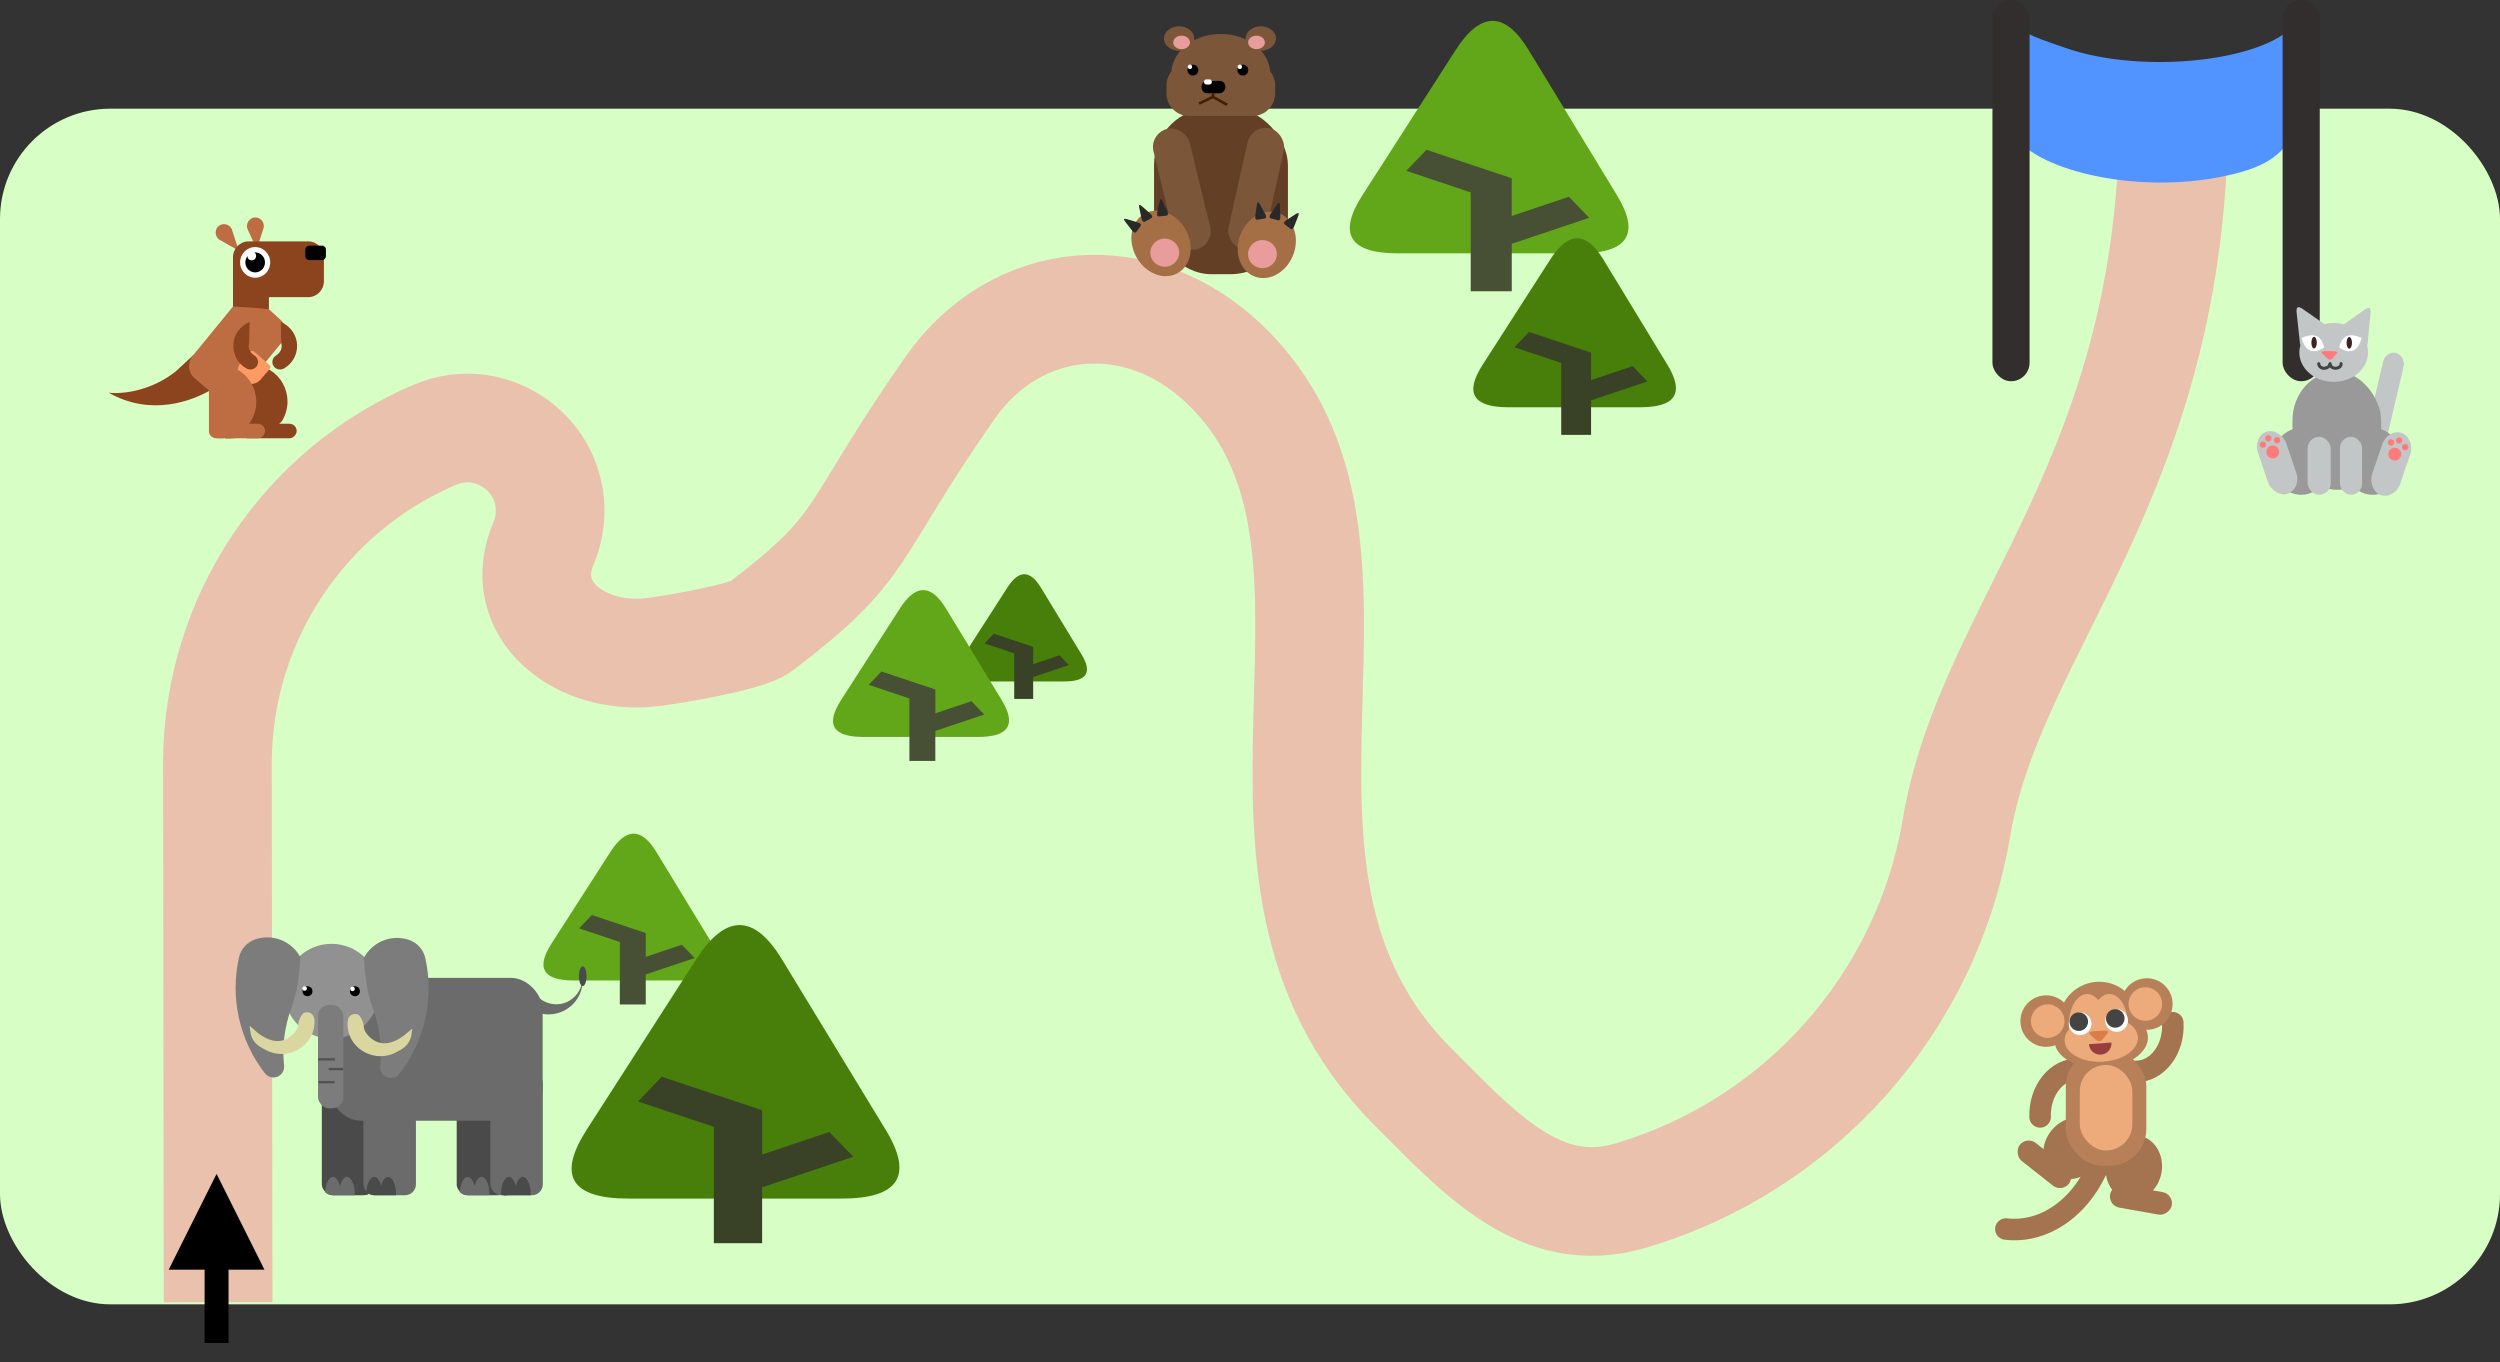 <?xml version="1.0" encoding="utf-8"?>
<svg viewBox="-500 -600 2300 1253.396" xmlns="http://www.w3.org/2000/svg" xmlns:bx="https://boxy-svg.com">
  <rect x="-500" y="-600" width="2300" height="1253.396" fill="#333333" stroke="none"/>
  <rect x="-500" y="-500" width="2300" height="1100" style="fill: rgb(215, 255, 197);" rx="101.505" ry="101.505"/>
  <path style="fill: none; stroke-width: 100px; stroke: rgb(233, 193, 172);" d="M -299.352 598.01 L -300 100 C -298.89 -30.864 -220.371 -148.643 -100 -200 C -46.042 -223.022 12.604 -178.999 5.562 -120.759 C 4.698 -113.611 2.825 -106.622 0 -100 C -26.09 -38.855 34.002 7.978 100 0 C 116.653 -2.013 186.67 -13.423 200 -23.606 C 300 -100 277.68 -104.743 373.412 -242.355 C 434.989 -330.871 547.849 -339.746 625.993 -265.447 C 800 -100 600 200 800 400 C 860.894 460.894 917.413 524.405 1000 500 C 1156.531 453.743 1272.98 322.273 1300 161.303 C 1331.461 -26.127 1500 -159.8 1500 -500"/>
  <g transform="matrix(0.537, 0, 0, 0.537, 141.433, 220.637)" style="">
    <path d="M -148.903 -68.426 C -121.858 -110.524 -95.524 -110.524 -69.901 -68.426 L 25.577 88.459 C 51.201 130.557 37.678 151.606 -14.989 151.606 L -211.253 151.606 C -263.92 151.606 -276.731 130.557 -249.685 88.459 Z" style="fill: rgb(98, 167, 25);"/>
    <path d="M -202.373 62.316 L -180.49 39.507 L -88.757 70.13 L -88.973 70.356 L -88.159 70.356 L -88.159 111.105 L -26.315 90.347 L -4.342 113.126 L -88.159 141.264 L -88.159 192.641 L -132.591 192.641 L -132.591 85.611 Z" style="fill: rgb(71, 80, 52);"/>
  </g>
  <g transform="matrix(1, 0, 0, 1, -831.545, 299.621)">
    <rect x="627.611" width="48.304" height="113.27" style="fill: rgb(75, 74, 74);" rx="10.024" ry="10.024" y="86.73"/>
    <rect x="751.696" width="48.304" height="113.27" style="fill: rgb(75, 74, 74);" rx="10.024" ry="10.024" y="86.73"/>
    <rect x="634.471" width="196.325" height="131.46" style="fill: rgb(107, 107, 107);" rx="29.402" ry="29.402"/>
    <rect x="665.895" width="48.304" height="113.27" style="fill: rgb(107, 107, 107);" rx="10.024" ry="10.024" y="86.73"/>
    <rect x="782.636" width="48.304" height="113.27" style="fill: rgb(107, 107, 107);" rx="10.024" ry="10.024" y="86.73"/>
    <g transform="matrix(0.873, 0, 0, 0.873, 238.473, -118.602)" style="" id="draggable1">
      <rect x="335.58" y="59.349" width="242.343" height="242.343" style="stroke-width: 6px; fill: rgb(255, 255, 255); fill-opacity: 0;" rx="33.498" ry="33.498"/>
      <circle style="fill: rgb(145, 145, 145);" cx="463.279" cy="142.698" r="50" transform="matrix(1, 0, 0, 1, -7.302, 7.302)"/>
      <rect x="441.763" y="164.4" width="26.72" height="108.99" style="fill: rgb(124, 124, 124);" rx="11.778" ry="11.778"/>
      <path style="fill: rgb(124, 124, 124);" d="M 490.124 116.199 C 489.893 115.493 490.463 114.119 490.152 114.7 C 499.178 97.793 519.032 89.794 537.258 95.725 C 546.124 98.61 552.808 105.962 554.838 115.062 C 564.364 157.783 554.307 202.526 527.414 237.061 C 522.08 243.91 511.332 242.417 508.067 234.374 C 507.373 232.664 507.11 230.81 507.299 228.975 C 509.451 208.122 506.708 187.055 499.288 167.448 C 493.256 150.815 491.323 133.852 490.124 116.199 Z M 490.152 114.7 C 490.151 114.703 490.149 114.707 490.147 114.71 C 490.149 114.707 490.151 114.703 490.152 114.7 Z M 413.988 166.861 C 406.568 186.468 403.825 207.535 405.977 228.388 C 406.166 230.223 405.903 232.077 405.209 233.787 C 401.944 241.83 391.196 243.323 385.862 236.474 C 358.969 201.939 348.912 157.196 358.438 114.475 C 360.468 105.375 367.152 98.023 376.018 95.138 C 394.244 89.207 414.098 97.206 423.124 114.113 C 422.813 113.532 423.383 114.906 423.152 115.612 C 421.953 133.265 420.02 150.228 413.988 166.861 Z M 423.129 114.123 C 423.127 114.12 423.125 114.116 423.124 114.113 C 423.125 114.116 423.127 114.12 423.129 114.123 Z"/>
      <circle style="" cx="430.647" cy="149.95" r="5.231"/>
      <circle style="" cx="480.647" cy="149.95" r="5.231"/>
      <circle style="fill: rgb(255, 255, 255);" cx="427.633" cy="147.086" r="2.391"/>
      <circle style="fill: rgb(255, 255, 255);" cx="478.109" cy="147.477" r="2.391"/>
      <path style="fill: rgb(218, 214, 160); stroke: rgb(218, 214, 160); stroke-width: 4.616px;" d="M 427.742 174.858 C 428.738 174.211 435.01 173.491 435.572 179.686 C 437.825 204.52 410.724 221.559 388.508 210.232 C 381.134 206.472 374.11 202.806 372.703 192.232 C 397.58 214.451 413.245 202.077 419.785 193.711 C 425.274 186.686 421.051 182.673 427.742 174.858 Z M 490.906 195.755 C 497.307 204.228 512.766 216.858 538.006 195.052 C 536.425 205.601 529.342 209.151 521.906 212.789 C 499.508 223.749 472.69 206.266 475.351 181.472 C 476.015 175.288 482.275 176.111 483.26 176.774 C 489.821 184.698 485.533 188.641 490.906 195.755 Z"/>
      <line style="fill: none; stroke: rgb(81, 81, 81); stroke-width: 2.423px;" x1="442.293" y1="245.827" x2="459.135" y2="245.827"/>
      <line style="fill: none; stroke: rgb(81, 81, 81); stroke-width: 2.423px;" x1="452.949" y1="231.975" x2="468.294" y2="231.975"/>
      <line style="fill: none; stroke: rgb(81, 81, 81); stroke-width: 2.423px;" x1="441.867" y1="221.746" x2="459.587" y2="221.746"/>
    </g>
    <path d="M 657.992 199.378 C 657.992 199.586 657.99 199.794 657.987 200 L 637.635 200 C 634.909 200 632.437 198.912 630.63 197.146 C 631.12 189.238 634.177 183.146 637.877 183.146 C 640.63 183.146 643.028 186.52 644.277 191.506 C 645.525 186.52 647.923 183.146 650.676 183.146 C 654.717 183.146 657.992 190.414 657.992 199.378 Z" style="fill: rgb(107, 107, 107);"/>
    <path d="M 675.919 200 C 674.092 200 672.38 199.511 670.905 198.658 C 670.16 199.089 669.354 199.427 668.503 199.656 C 668.502 199.564 668.502 199.471 668.502 199.378 C 668.502 190.414 671.777 183.146 675.818 183.146 C 678.571 183.146 680.969 186.52 682.217 191.506 C 683.466 186.52 685.864 183.146 688.617 183.146 C 692.658 183.146 695.933 190.414 695.933 199.378 C 695.933 199.586 695.931 199.794 695.928 200 Z" style="fill: rgb(75, 74, 74);"/>
    <path d="M 781.914 199.378 C 781.914 199.586 781.912 199.794 781.909 200 L 761.557 200 C 758.831 200 756.359 198.912 754.552 197.146 C 755.042 189.238 758.099 183.146 761.799 183.146 C 764.552 183.146 766.95 186.52 768.199 191.506 C 769.447 186.52 771.845 183.146 774.598 183.146 C 778.639 183.146 781.914 190.414 781.914 199.378 Z" style="fill: rgb(107, 107, 107);"/>
    <path d="M 799.841 200 C 798.014 200 796.302 200.853 794.827 200 C 794.082 200.431 793.276 199.427 792.425 199.656 C 792.424 199.564 792.424 199.471 792.424 199.378 C 792.424 190.414 795.699 183.146 799.74 183.146 C 802.493 183.146 804.891 186.52 806.139 191.506 C 807.388 186.52 809.786 183.146 812.539 183.146 C 816.58 183.146 819.855 190.414 819.855 199.378 C 819.855 199.586 819.853 199.794 819.85 200 L 799.841 200 Z" style="fill: rgb(75, 74, 74);"/>
    <path style="fill: rgb(107, 107, 107);" d="M 860.123 -14.66 C 836.064 -14.66 821.024 11.385 833.056 32.221 C 835.251 36.024 838.223 39.321 841.778 41.899 C 826.821 31.053 829.214 8.081 846.086 0.55 C 851.474 -1.854 857.559 -2.191 863.179 -0.393" transform="matrix(-0.79, -0.614, 0.614, -0.79, 1505.598, 543.556)"/>
    <circle style="fill: rgb(75, 74, 74);" cx="867.709" cy="-24.209" r="13.932" transform="matrix(0.252, 0, 0, 0.654, 649.001, 14.3)"/>
  </g>
  <g transform="matrix(0.283, 0, 0, 0.283, 1402.311, 287.052)" style="">
    <path style="fill: none; stroke: rgb(164, 115, 80); stroke-linejoin: round; stroke-linecap: round; stroke-width: 70px;" d="M -87.688 498.332 C -18.197 498.332 36.616 425.474 31.384 340.06" transform="matrix(-1, -0.028, 0.028, -1, -67.88, 837.426)"/>
    <path style="fill: none; stroke: rgb(164, 115, 80); stroke-linejoin: round; stroke-linecap: round; stroke-width: 70px;" d="M -179.482 879.443 C -10.119 879.443 123.47 701.874 110.719 493.707" transform="matrix(0.993, 0.116, -0.116, 0.993, 79.203, 8.539)"/>
    <path style="fill: none; stroke: rgb(164, 115, 80); stroke-linejoin: round; stroke-linecap: round; stroke-width: 70px;" d="M 222.414 348.642 C 291.905 348.642 346.718 275.784 341.486 190.37"/>
    <circle style="fill: rgb(183, 128, 89);" cx="-58.327" cy="248.56" r="73.562" transform="matrix(-2.064, 0.1, 0.061, 1.273, -26.569, -67.119)"/>
    <circle style="fill: rgb(164, 115, 80);" cx="342.482" cy="605.482" r="105.482" transform="matrix(0.68, 0.537, -0.62, 0.785, 160.289, -60.671)"/>
    <rect x="-108.67" y="656.298" width="203.701" height="74.256" style="fill: rgb(164, 115, 80);" rx="37.128" ry="37.128" transform="matrix(0.785, 0.62, -0.62, 0.785, 359.318, 110.424)"/>
    <circle style="fill: rgb(164, 115, 80);" cx="342.482" cy="605.482" r="105.482" transform="matrix(-0.853, -0.151, -0.174, 0.985, 612.331, 117.141)"/>
    <rect x="361.629" y="-654.291" width="203.701" height="74.256" style="fill: rgb(164, 115, 80);" rx="37.128" ry="37.128" transform="matrix(-0.985, -0.174, -0.174, 0.985, 587.151, 1454.738)"/>
    <rect x="-6.318" y="277.924" width="261.869" height="377.371" style="fill: rgb(183, 128, 89);" rx="119.411" ry="119.411"/>
    <rect x="39.15" y="327.568" width="170.933" height="278.083" style="fill: rgb(237, 171, 124);" rx="85.466" ry="85.466"/>
    <circle style="fill: rgb(183, 128, 89);" cx="-257.21" cy="129.47" r="83.751" transform="matrix(-1, 0, 0, 1, 0, 0)"/>
    <circle style="fill: rgb(183, 128, 89);" cx="102.21" cy="187.755" r="130.688"/>
    <circle style="fill: rgb(237, 171, 124);" cx="-103.585" cy="196.883" r="100" transform="matrix(-0.599, 0, 0, 1, 73.643, 0)"/>
    <circle style="fill: rgb(183, 128, 89);" cx="-70.09" cy="185.049" r="83.751"/>
    <circle style="fill: rgb(237, 171, 124);" cx="-65.15" cy="185.049" r="54.495"/>
    <circle style="fill: rgb(237, 171, 124);" cx="-252.27" cy="129.47" r="54.495" transform="matrix(-1, 0, 0, 1, 0, 0)"/>
    <circle style="fill: rgb(237, 171, 124);" cx="-58.327" cy="248.56" r="73.562" transform="matrix(-1.619, 0.078, 0.048, 0.999, 2.652, -0.205)"/>
    <circle style="fill: rgb(237, 171, 124);" cx="-103.585" cy="196.883" r="100" transform="matrix(-0.599, 0, 0, 1, 1.439, 0)"/>
    <circle style="fill: rgb(255, 255, 255);" cx="-40.258" cy="193.544" r="37.01" transform="matrix(-1, 0, 0, 1, 0, 0)"/>
    <circle style="fill: rgb(68, 68, 68);" cx="-35.936" cy="186.751" r="30.217" transform="matrix(-1, 0, 0, 1, 0, 0)"/>
    <circle style="fill: rgb(255, 255, 255);" cx="-158.827" cy="183.046" r="37.01" transform="matrix(-1, 0, 0, 1, 0, 0)"/>
    <circle style="fill: rgb(68, 68, 68);" cx="-154.505" cy="176.253" r="30.217" transform="matrix(-1, 0, 0, 1, 0, 0)"/>
    <path d="M 106.856 294.227 C 86.518 294.227 70.029 277.739 70.029 257.4 L 143.683 257.4 C 143.683 277.739 127.195 294.227 106.856 294.227 Z" style="fill: rgb(153, 62, 62);" transform="matrix(0.997, -0.072, 0.072, 0.997, -19.543, 8.392)"/>
    <path d="M 364.768 314.028 Q 376.477 301.704 388.185 314.028 L 402.783 329.394 Q 414.492 341.718 391.074 341.718 L 361.879 341.718 Q 338.461 341.718 350.17 329.394 Z" style="fill: rgb(220, 125, 71);" transform="matrix(-0.998, 0.065, -0.065, -0.998, 498.437, 533.405)"/>
  </g>
  <g style="" transform="matrix(0.504, 0, 0, 0.513, -386.45, -429.23)">
    <path style="fill: rgb(189, 109, 65);" d="M 243.225 114.341 L 243.308 114.088 L 243.39 114.265 Z M 227.085 79.134 C 221.913 68.47 230.225 56.207 242.046 57.06 C 252.903 57.844 259.539 69.34 254.79 79.134 L 243.308 114.088 Z M 210.694 117.003 L 210.61 116.75 L 210.782 116.846 Z M 176.626 97.816 C 166.078 92.168 165.495 77.439 175.575 71.304 C 184.833 65.669 197.063 71.146 199.059 81.818 L 210.61 116.75 Z"/>
    <path style="fill: rgb(139, 68, 29);" d="M 234.985 322.228 C 285.372 322.23 315.662 376.777 290.467 420.413 C 277.743 442.448 210.631 455.365 185.284 453.139"/>
    <rect x="-316.259" y="427.083" width="101.854" height="26.056" style="fill: rgb(139, 68, 29);" transform="matrix(-1, 0, 0, 1, 0, 0)" rx="13.028" ry="13.028"/>
    <path d="M 153.738 305.29 C 169.972 316.36 181.726 355.407 164.022 363.931 C 125.294 387.185 49.734 414.249 -26.864 371.364 C 1.813 374.55 52.251 366.587 94.914 333.646 L 128.284 303.381 C 136.501 299.425 146.204 300.153 153.738 305.29 Z M 200.001 220.767 L 200.001 175.573 C 200.001 175.06 200.042 174.557 200.12 174.067 C 200.041 173.198 200 172.318 200 171.429 L 200 128.571 C 200 112.792 212.792 100 228.571 100 L 337.406 100 C 353.185 100 365.977 112.792 365.977 128.571 L 365.977 171.429 C 365.977 187.208 353.185 200 337.406 200 L 265.593 200 L 265.593 220.767 C 265.593 225.997 261.353 230.236 256.124 230.236 L 209.47 230.236 C 204.24 230.236 200.001 225.997 200.001 220.767 Z" style="fill: rgb(139, 68, 29);"/>
    <path d="M 255.617 321.049 C 257.123 324.025 200 369.184 200 369.184 L 200 430.471 C 200 442.598 190.169 452.43 178.041 452.43 C 165.913 452.43 156.082 451.644 156.082 439.517 L 156.082 367.407 L 129.957 345.458 C 117.876 335.308 116.31 317.286 126.46 305.205 L 200 216.846 C 264.6 220.211 265.472 222.026 265.601 221.82 L 286.231 240.194 C 298.313 250.344 299.878 268.366 289.728 280.448 L 255.617 321.049 Z" style="fill: rgb(189, 109, 65);"/>
    <circle style="fill: rgb(255, 255, 255);" cx="240.477" cy="137.701" r="27.487"/>
    <path d="M 258.536 308.164 L 258.536 333.397 C 258.536 333.49 258.534 333.583 258.529 333.675 C 258.213 346.387 247.809 356.595 235.021 356.595 L 234.253 356.595 C 221.465 356.595 211.061 346.387 210.745 333.675 C 210.74 333.583 210.737 333.49 210.737 333.397 L 210.737 308.164 C 210.737 305.335 213.029 303.044 215.858 303.044 L 253.416 303.044 C 256.243 303.044 258.536 305.335 258.536 308.164 Z" style="fill: rgb(255, 154, 99);" transform="matrix(0.757, 0.643, -0.664, 0.757, 276.012, -70.709)"/>
    <path d="M 243.733 323.296 C 239.705 329.715 230.953 331.699 224.181 327.729 C 223.941 327.588 223.706 327.443 223.477 327.29 L 223.466 327.31 C 208.911 318.704 200.216 303.209 200.642 286.619 C 201.15 266.811 213.756 251.321 230.256 244.533 L 229.616 281.789 C 227.108 289.719 229.906 298.981 238.147 303.905 L 238.035 304.085 C 238.28 304.21 238.523 304.344 238.763 304.485 C 245.534 308.455 247.759 316.877 243.733 323.296 Z M 278.854 304.485 C 279.095 304.344 279.337 304.21 279.583 304.084 L 279.471 303.904 C 287.711 298.981 290.51 289.718 288.001 281.789 L 287.361 244.533 C 303.861 251.32 316.467 266.811 316.976 286.618 C 317.402 303.208 308.706 318.703 294.152 327.309 L 294.141 327.289 C 293.912 327.442 293.677 327.588 293.437 327.729 C 286.665 331.699 277.912 329.714 273.885 323.295 C 269.859 316.876 272.083 308.455 278.854 304.485 Z" style="fill: rgb(139, 68, 29);"/>
    <circle style="" cx="240.477" cy="137.701" r="17.938"/>
    <path style="fill: rgb(189, 109, 65);" d="M 177.024 322.228 C 227.411 322.23 258.9 376.777 233.705 420.413 C 220.981 442.448 196.641 455.113 171.294 452.887"/>
    <rect x="-258.506" y="427.083" width="101.854" height="26.056" style="fill: rgb(189, 109, 65);" transform="matrix(-1, 0, 0, 1, 0, 0)" rx="13.028" ry="13.028"/>
    <circle style="fill: rgb(255, 255, 255);" cx="234.231" cy="126.024" r="7.945"/>
    <rect x="-369.633" y="107.667" width="37.636" height="25.811" style="" transform="matrix(-1, 0, 0, 1, 0, 0)" rx="6.87" ry="6.87"/>
  </g>
  <g transform="matrix(1.231, 0, 0, 1.231, 807.734, -594.173)" style="">
    <g transform="matrix(0.657, 0, 0, 0.657, -423.186, -82.836)" id="draggable4" style="">
      <rect x="339.936" y="241.586" width="152.311" height="189.203" style="fill: rgb(99, 64, 37);" rx="65.166" ry="65.166"/>
      <path d="M 477.729 216.199 L 477.729 225.127 C 477.729 239.3 466.239 250.79 452.066 250.79 L 379.733 250.79 C 365.56 250.79 354.07 239.3 354.07 225.127 L 354.07 216.199 C 354.07 210.172 356.148 204.631 359.626 200.251 C 360.274 191.449 364.03 183.321 370.019 176.572 C 369.497 176.61 368.969 176.63 368.434 176.63 C 358.904 176.63 351.179 170.397 351.179 162.71 C 351.179 155.022 358.904 148.79 368.434 148.79 C 377.963 148.79 385.688 155.022 385.688 162.71 C 385.688 163.387 385.628 164.052 385.512 164.703 C 394.266 160.182 404.672 157.56 415.837 157.56 C 426.164 157.56 435.842 159.803 444.162 163.717 C 444.133 163.385 444.118 163.049 444.118 162.71 C 444.118 155.022 451.843 148.79 461.372 148.79 C 470.902 148.79 478.627 155.022 478.627 162.71 C 478.627 170.308 471.08 176.485 461.703 176.627 C 467.625 183.322 471.352 191.367 472.035 200.079 C 475.596 204.485 477.729 210.093 477.729 216.199 Z" style="fill: rgb(123, 86, 57);"/>
      <path d="M 400.352 210.879 L 414.598 210.879 C 418.129 210.879 420.991 213.741 420.991 217.272 L 420.991 218.28 C 420.991 221.811 417.926 224.944 414.395 224.944 L 400.149 224.944 C 396.618 224.944 393.959 221.811 393.959 218.28 L 393.959 217.272 C 393.959 213.741 396.821 210.879 400.352 210.879 Z M 447.124 198.616 C 447.124 202.034 444.354 204.804 440.936 204.804 C 437.518 204.804 434.748 202.034 434.748 198.616 C 434.748 195.198 437.518 192.428 440.936 192.428 C 444.354 192.428 447.124 195.198 447.124 198.616 Z M 390.332 198.616 C 390.332 202.034 387.562 204.804 384.144 204.804 C 380.726 204.804 377.956 202.034 377.956 198.616 C 377.956 195.198 380.726 192.428 384.144 192.428 C 387.562 192.428 390.332 195.198 390.332 198.616 Z" style=""/>
      <path d="M 440.085 194.85 C 440.085 196.256 438.946 197.395 437.54 197.395 C 436.134 197.395 434.995 196.256 434.995 194.85 C 434.995 193.444 436.134 192.305 437.54 192.305 C 438.946 192.305 440.085 193.444 440.085 194.85 Z M 383.293 194.85 C 383.293 196.256 382.154 197.395 380.748 197.395 C 379.342 197.395 378.203 196.256 378.203 194.85 C 378.203 193.444 379.342 192.305 380.748 192.305 C 382.154 192.305 383.293 193.444 383.293 194.85 Z M 399.451 209.172 L 402.956 209.172 C 404.427 209.172 405.62 210.365 405.62 211.836 L 405.62 212.396 C 405.62 213.867 404.427 215.06 402.956 215.06 L 399.451 215.06 C 397.98 215.06 396.787 213.867 396.787 212.396 L 396.787 211.836 C 396.787 210.365 397.98 209.172 399.451 209.172 Z" style="fill: rgb(255, 255, 255);"/>
      <polyline style="fill: none; stroke: rgb(67, 32, 5); stroke-width: 3.046px;" points="391.181 236.642 406.983 229.112 423.158 238.124 406.983 229.112 406.983 224.911"/>
      <path d="M 380.82 167.109 C 380.82 171.359 376.549 174.805 371.281 174.805 C 366.013 174.805 361.742 171.359 361.742 167.109 C 361.742 162.859 366.013 159.414 371.281 159.414 C 376.549 159.414 380.82 162.859 380.82 167.109 Z M 466.016 167.109 C 466.016 171.359 461.746 174.805 456.478 174.805 C 451.209 174.805 446.939 171.359 446.939 167.109 C 446.939 162.859 451.209 159.414 456.478 159.414 C 461.746 159.414 466.016 162.859 466.016 167.109 Z" style="fill: rgb(233, 156, 156);"/>
      <rect x="187.784" y="322.449" width="42.28" height="141.033" style="fill: rgb(123, 86, 57);" rx="21.14" ry="21.14" transform="matrix(0.971, -0.237, 0.237, 0.971, 75.533, 1.968)"/>
      <rect x="187.784" y="322.449" width="42.28" height="141.033" style="fill: rgb(123, 86, 57);" rx="21.14" ry="21.14" transform="matrix(0.976, 0.218, -0.218, 0.976, 337.923, -95.37)"/>
      <circle style="fill: rgb(165, 111, 70);" cx="312.958" cy="364.247" r="64.165" transform="matrix(0.452, -0.214, 0.269, 0.54, 108.474, 266.048)"/>
      <path d="M 36.521 214.626 Q 38.31 209.213 40.092 214.626 L 43.861 226.077 Q 45.643 231.49 42.072 231.49 L 34.519 231.49 Q 30.948 231.49 32.737 226.077 Z" style="fill: rgb(41, 41, 41);" transform="matrix(0.873, -0.487, 0.507, 0.862, 182.435, 188.102)"/>
      <path d="M 36.119 217.017 Q 37.888 211.543 39.65 217.017 L 43.378 228.594 Q 45.14 234.068 41.608 234.068 L 34.139 234.068 Q 30.607 234.068 32.376 228.594 Z" style="fill: rgb(41, 41, 41);" transform="matrix(0.584, -0.812, 0.826, 0.564, 106.818, 277.999)"/>
      <path d="M 36.742 213.336 Q 38.542 207.955 40.334 213.336 L 44.126 224.717 Q 45.919 230.098 42.326 230.098 L 34.728 230.098 Q 31.135 230.098 32.935 224.717 Z" style="fill: rgb(41, 41, 41);" transform="matrix(0.994, -0.108, 0.114, 0.994, 285.289, 140.082)"/>
      <circle style="fill: rgb(233, 156, 156);" cx="360.659" cy="398.661" r="19.2" transform="matrix(0.855, 0, 0, 0.833, 43.746, 74.233)"/>
      <circle style="fill: rgb(165, 111, 70);" cx="312.958" cy="364.247" r="64.165" transform="matrix(0.475, 0.16, -0.201, 0.567, 392.758, 140.803)"/>
      <path d="M 36.689 213.645 Q 38.486 208.256 40.276 213.645 L 44.063 225.042 Q 45.853 230.431 42.266 230.431 L 34.677 230.431 Q 31.09 230.431 32.887 225.042 Z" style="fill: rgb(41, 41, 41);" transform="matrix(0.967, 0.256, -0.269, 0.963, 501.636, 136.632)"/>
      <path d="M 36.725 213.432 Q 38.524 208.049 40.316 213.432 L 44.106 224.819 Q 45.898 230.202 42.307 230.202 L 34.712 230.202 Q 31.121 230.202 32.92 224.819 Z" style="fill: rgb(41, 41, 41);" transform="matrix(0.986, -0.169, 0.177, 0.984, 382.912, 148.113)"/>
      <path d="M 36.386 215.424 Q 38.168 209.991 39.943 215.424 L 43.699 226.918 Q 45.474 232.351 41.916 232.351 L 34.391 232.351 Q 30.833 232.351 32.615 226.918 Z" style="fill: rgb(41, 41, 41);" transform="matrix(0.789, 0.614, -0.635, 0.773, 609.223, 173.524)"/>
      <circle style="fill: rgb(233, 156, 156);" cx="360.659" cy="398.661" r="16.205" transform="matrix(0.716, 0.698, -0.716, 0.698, 490.472, -122.071)"/>
    </g>
  </g>
  <g transform="matrix(1, 0, 0, 1, 317.642, 372.322)">
    <path d="M -177.23 -89.671 C -150.185 -131.769 -123.851 -131.769 -98.228 -89.671 L -2.75 67.214 C 22.874 109.312 9.351 130.361 -43.316 130.361 L -239.58 130.361 C -292.247 130.361 -305.058 109.312 -278.012 67.214 Z" style="fill: rgb(71, 127, 10);"/>
    <path d="M -230.7 41.071 L -208.817 18.262 L -117.084 48.885 L -117.3 49.111 L -116.486 49.111 L -116.486 89.86 L -54.642 69.102 L -32.669 91.881 L -116.486 120.019 L -116.486 171.396 L -160.918 171.396 L -160.918 64.366 Z" style="fill: rgb(57, 66, 38);"/>
  </g>
  <g transform="matrix(0.85, 0, 0, 0.85, 965.752, -495.786)" style="">
    <path d="M -148.903 -68.426 C -121.858 -110.524 -95.524 -110.524 -69.901 -68.426 L 25.577 88.459 C 51.201 130.557 37.678 151.606 -14.989 151.606 L -211.253 151.606 C -263.92 151.606 -276.731 130.557 -249.685 88.459 Z" style="fill: rgb(98, 167, 25);"/>
    <path d="M -202.373 62.316 L -180.49 39.507 L -88.757 70.13 L -88.973 70.356 L -88.159 70.356 L -88.159 111.105 L -26.315 90.347 L -4.342 113.126 L -88.159 141.264 L -88.159 192.641 L -132.591 192.641 L -132.591 85.611 Z" style="fill: rgb(71, 80, 52);"/>
  </g>
  <g transform="matrix(0.618, 0, 0, 0.618, 1018.271, -319.003)" style="">
    <path d="M -148.903 -68.426 C -121.858 -110.524 -95.524 -110.524 -69.901 -68.426 L 25.577 88.459 C 51.201 130.557 37.678 151.606 -14.989 151.606 L -211.253 151.606 C -263.92 151.606 -276.731 130.557 -249.685 88.459 Z" style="fill: rgb(71, 127, 10);"/>
    <path d="M -202.373 62.316 L -180.49 39.507 L -88.757 70.13 L -88.973 70.356 L -88.159 70.356 L -88.159 111.105 L -26.315 90.347 L -4.342 113.126 L -88.159 141.264 L -88.159 192.641 L -132.591 192.641 L -132.591 85.611 Z" style="fill: rgb(57, 66, 38);"/>
  </g>
  <g transform="matrix(0.392, 0, 0, 0.392, 485.056, -32.508)" style="">
    <path d="M -148.903 -68.426 C -121.858 -110.524 -95.524 -110.524 -69.901 -68.426 L 25.577 88.459 C 51.201 130.557 37.678 151.606 -14.989 151.606 L -211.253 151.606 C -263.92 151.606 -276.731 130.557 -249.685 88.459 Z" style="fill: rgb(71, 127, 10);"/>
    <path d="M -202.373 62.316 L -180.49 39.507 L -88.757 70.13 L -88.973 70.356 L -88.159 70.356 L -88.159 111.105 L -26.315 90.347 L -4.342 113.126 L -88.159 141.264 L -88.159 192.641 L -132.591 192.641 L -132.591 85.611 Z" style="fill: rgb(57, 66, 38);"/>
  </g>
  <g transform="matrix(0.537, 0, 0, 0.537, 407.843, -3.419)" style="">
    <path d="M -148.903 -68.426 C -121.858 -110.524 -95.524 -110.524 -69.901 -68.426 L 25.577 88.459 C 51.201 130.557 37.678 151.606 -14.989 151.606 L -211.253 151.606 C -263.92 151.606 -276.731 130.557 -249.685 88.459 Z" style="fill: rgb(98, 167, 25);"/>
    <path d="M -202.373 62.316 L -180.49 39.507 L -88.757 70.13 L -88.973 70.356 L -88.159 70.356 L -88.159 111.105 L -26.315 90.347 L -4.342 113.126 L -88.159 141.264 L -88.159 192.641 L -132.591 192.641 L -132.591 85.611 Z" style="fill: rgb(71, 80, 52);"/>
  </g>
  <path style="fill: rgb(81, 147, 255);" d="M 1353.754 -578.437 L 1352.167 -478.453 C 1365.633 -446.023 1462.474 -419.274 1549.102 -438.519 C 1589.307 -447.451 1600 -459.244 1614.074 -481.82 L 1614.074 -581.82 C 1591.76 -544.3 1472.256 -530.145 1398.968 -556.341 C 1380.332 -563.002 1359.781 -568.929 1353.754 -578.437 Z"/>
  <rect x="1333.048" y="-600" width="34.166" height="350.735" style="fill: rgb(50, 46, 46);" rx="17.083" ry="17.083"/>
  <rect x="1600" y="-600" width="34.166" height="350.735" style="fill: rgb(50, 46, 46);" rx="17.083" ry="17.083"/>
  <g transform="matrix(0.939, 0, 0, 0.939, 1423.165, -329.204)" style="">
    <rect x="289.149" y="95.616" width="20.66" height="89.744" style="fill: rgb(195, 198, 198);" rx="10.854" ry="10.854" transform="matrix(0.973, 0.229, -0.229, 0.973, 29.916, -104.159)"/>
    <circle style="fill: rgb(153, 153, 153);" cx="225.813" cy="167.417" r="28.949" transform="matrix(1, 0, 0, 1.133, -19.311, -26.077)"/>
    <circle style="fill: rgb(153, 153, 153);" cx="225.813" cy="167.417" r="28.949" transform="matrix(1, 0, 0, 1.133, 50.791, -26.076)"/>
    <rect x="197.972" y="75.632" width="86.895" height="115.876" style="fill: rgb(153, 153, 153);" rx="47.942" ry="47.942"/>
    <path d="M 272.053 56.92 C 272.053 72.839 256.977 85.743 238.38 85.743 C 219.782 85.743 204.706 72.839 204.706 56.92 C 204.706 54.52 205.049 52.189 205.694 49.961 C 205.526 49.316 205.398 48.585 205.309 47.766 L 202.04 17.658 C 201.454 12.254 203.471 11.162 208.092 14.384 L 229.288 29.159 C 232.18 28.466 235.229 28.096 238.38 28.096 C 241.868 28.096 245.231 28.55 248.395 29.392 L 268.418 15.135 C 273.007 11.868 275.036 12.939 274.503 18.349 L 271.535 48.488 C 271.462 49.231 271.355 49.903 271.216 50.504 C 271.764 52.567 272.053 54.715 272.053 56.92 Z" style="fill: rgb(195, 198, 198);"/>
    <path d="M 86.23 35.66 Q 88.837 32.64 91.948 35.66 L 96.027 39.619 Q 99.137 42.639 93.419 42.639 L 85.922 42.639 Q 80.204 42.639 82.811 39.619 Z" style="fill: rgb(255, 123, 123);" transform="matrix(-1, -0.015, 0.015, -1, 323.076, 99.582)"/>
    <path style="fill: rgb(255, 255, 255);" d="M 265.714 42.703 C 262.703 55.234 254.856 59.461 243.728 52.112 C 246.732 38.459 255.87 38.151 265.714 42.703 Z M 228.994 52.112 C 217.866 59.461 210.019 55.234 207.007 42.702 C 216.851 38.151 225.99 38.458 228.994 52.112 Z"/>
    <path d="M 221.809 47.33 C 221.809 50.472 220.625 53.019 219.165 53.019 C 217.705 53.019 216.521 50.472 216.521 47.33 C 216.521 44.188 217.705 41.641 219.165 41.641 C 220.625 41.641 221.809 44.188 221.809 47.33 Z M 256.299 47.538 C 256.299 50.68 255.115 53.227 253.655 53.227 C 252.195 53.227 251.011 50.68 251.011 47.538 C 251.011 44.396 252.195 41.849 253.655 41.849 C 255.115 41.849 256.299 44.396 256.299 47.538 Z" style="fill: rgb(64, 32, 32);"/>
    <path style="fill: none; stroke-linejoin: round; stroke-linecap: round; stroke: rgb(65, 65, 65); stroke-width: 3px;" d="M 232.354 59.237 C 237.486 58.524 239.234 69.422 232.354 70.021 C 238.16 70.869 238.694 80.433 232.413 81.137" transform="matrix(0, 1, -1, 0, 304.807, -164.466)"/>
    <rect x="212.838" y="139.629" width="22.613" height="56.737" style="fill: rgb(195, 198, 198);" rx="11.307" ry="11.307"/>
    <rect x="244.496" y="139.629" width="21.709" height="56.737" style="fill: rgb(195, 198, 198);" rx="10.854" ry="10.854"/>
    <rect x="158.425" y="109.256" width="29.169" height="64.229" style="fill: rgb(195, 198, 198);" rx="16.508" ry="16.508" transform="matrix(0.947, -0.322, 0.322, 0.947, -26.424, 86.798)"/>
    <rect x="158.425" y="109.256" width="29.169" height="64.229" style="fill: rgb(195, 198, 198);" rx="16.508" ry="16.508" transform="matrix(0.946, 0.323, -0.323, 0.946, 176.761, -23.376)"/>
    <path d="M 184.997 154.415 C 184.997 157.905 182.168 160.735 178.677 160.735 C 175.186 160.735 172.357 157.905 172.357 154.415 C 172.357 150.924 175.186 148.094 178.677 148.094 C 182.168 148.094 184.997 150.924 184.997 154.415 Z M 172.142 147.29 C 172.142 149.026 170.734 150.435 168.997 150.435 C 167.26 150.435 165.852 149.026 165.852 147.29 C 165.852 145.553 167.26 144.144 168.997 144.144 C 170.734 144.144 172.142 145.553 172.142 147.29 Z M 177.485 141.095 C 177.485 142.832 176.077 144.24 174.34 144.24 C 172.603 144.24 171.195 142.832 171.195 141.095 C 171.195 139.358 172.603 137.949 174.34 137.949 C 176.077 137.949 177.485 139.358 177.485 141.095 Z M 186.081 142.953 C 186.081 144.69 184.673 146.099 182.936 146.099 C 181.199 146.099 179.791 144.69 179.791 142.953 C 179.791 141.217 181.199 139.808 182.936 139.808 C 184.673 139.808 186.081 141.217 186.081 142.953 Z" style="fill: rgb(255, 123, 123);"/>
    <path d="M 308.077 156.116 C 308.077 159.607 305.248 162.437 301.757 162.437 C 298.267 162.437 295.437 159.607 295.437 156.116 C 295.437 152.626 298.267 149.796 301.757 149.796 C 305.248 149.796 308.077 152.626 308.077 156.116 Z M 295.222 148.991 C 295.222 150.728 293.814 152.136 292.077 152.136 C 290.34 152.136 288.932 150.728 288.932 148.991 C 288.932 147.254 290.34 145.846 292.077 145.846 C 293.814 145.846 295.222 147.254 295.222 148.991 Z M 300.565 142.796 C 300.565 144.533 299.157 145.941 297.42 145.941 C 295.683 145.941 294.275 144.533 294.275 142.796 C 294.275 141.059 295.683 139.651 297.42 139.651 C 299.157 139.651 300.565 141.059 300.565 142.796 Z M 309.162 144.655 C 309.162 146.392 307.753 147.8 306.016 147.8 C 304.279 147.8 302.871 146.392 302.871 144.655 C 302.871 142.918 304.279 141.51 306.016 141.51 C 307.753 141.51 309.162 142.918 309.162 144.655 Z" style="fill: rgb(255, 123, 123);" transform="matrix(0.811, 0.584, -0.584, 0.811, 144.663, -146.292)"/>
  </g>
  <path d="M -1217.819 1310.01 H -1150.357 L -1150.357 1276.984 L -1062.289 1321.018 L -1150.357 1365.052 L -1150.357 1332.027 H -1217.819 V 1310.01 Z" style="" transform="matrix(0, -1, 1, 0, -1621.771, -582.289)" bx:shape="arrow -1217.819 1276.984 155.53 88.068 22.017 88.068 0 1@dea01587"/>
</svg>
